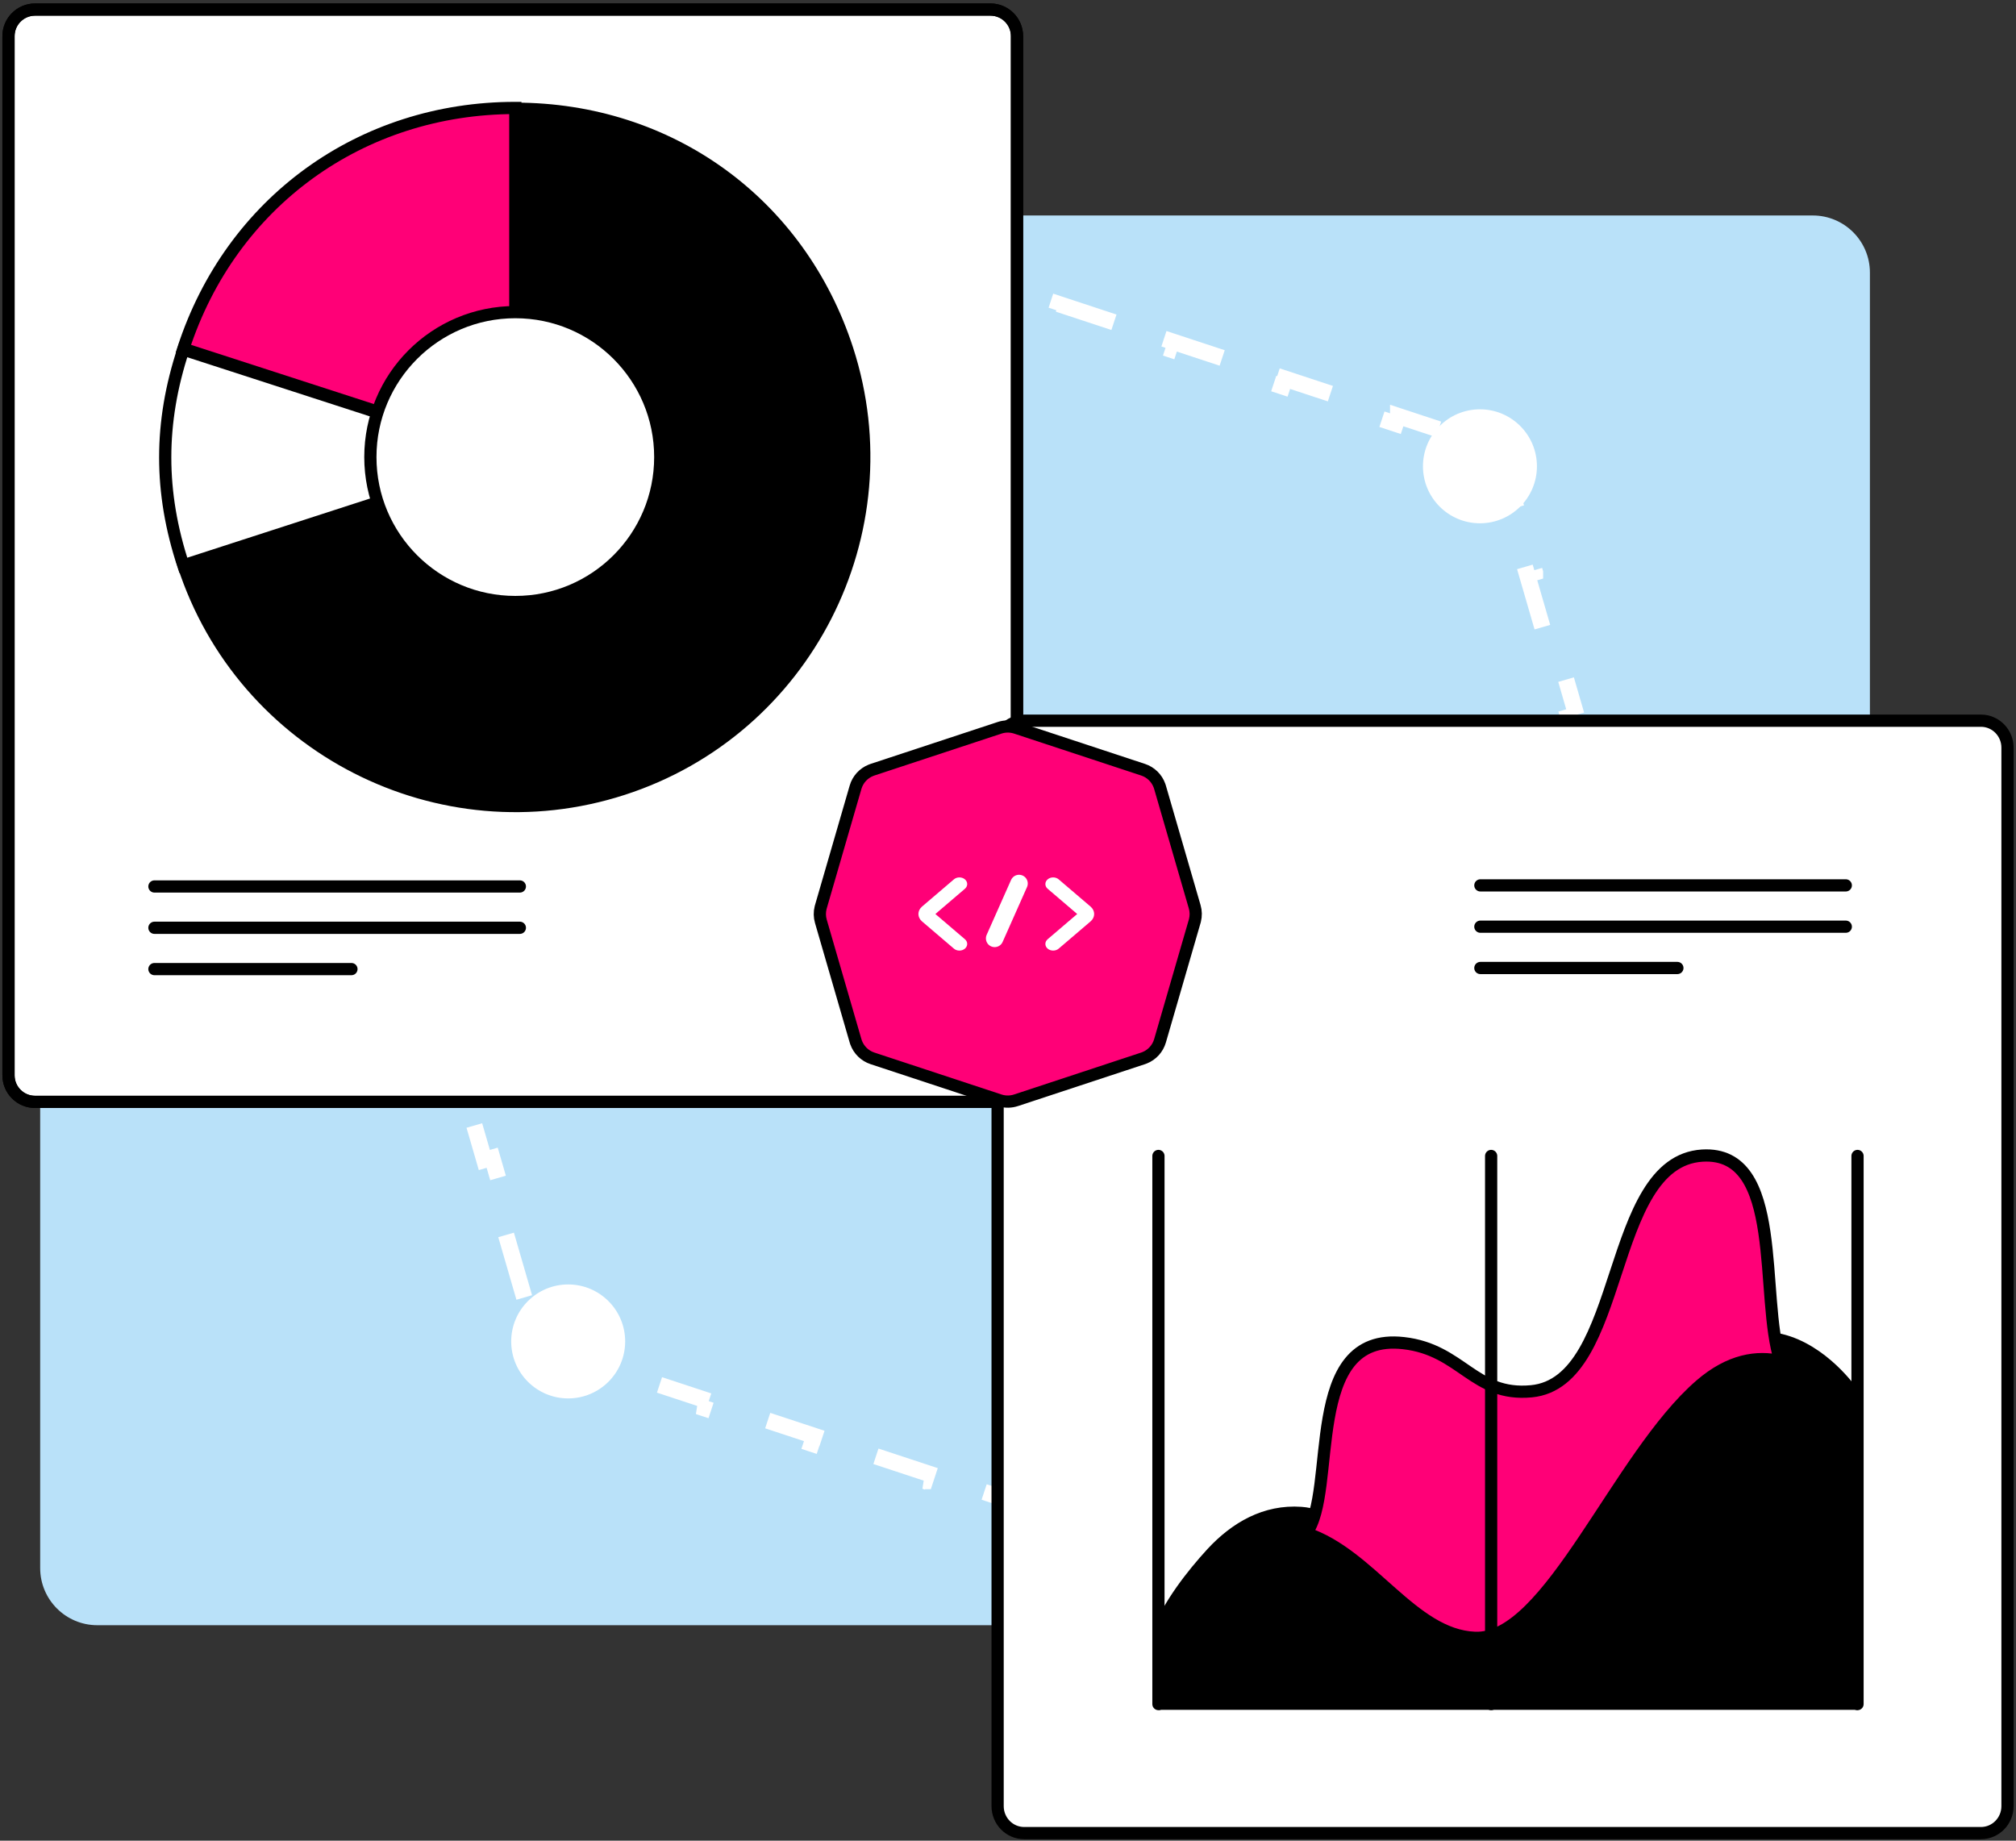 <svg width="552" height="504" viewBox="0 0 552 504" fill="none" xmlns="http://www.w3.org/2000/svg">
<rect x="0" y="0" width="552" height="504" fill="#333333" stroke="none"/>
<path d="M11 429.353C11 437.995 18.006 445 26.647 445L496.353 445C504.994 445 512 437.994 512 429.353L512 74.647C512 66.005 504.994 59 496.353 59L26.647 59C18.006 59 11 66.005 11 74.647L11 429.353Z" fill="#B9E1F9"/>
<path d="M437.262 215.228L442.919 234.723V234.724L440.778 235.345L443.607 245.092C443.934 246.218 443.954 247.409 443.668 248.544L443.607 248.77L440.778 258.517L442.919 259.139L437.262 278.633L435.121 278.012L429.465 297.507L431.604 298.127L425.948 317.622L423.808 317.001L418.15 336.496L420.291 337.117L414.634 356.61L412.494 355.99L409.665 365.737C409.096 367.697 407.657 369.276 405.776 370.027L405.395 370.166L397.642 372.724L398.34 374.84L382.834 379.954L382.136 377.838L366.631 382.951L367.329 385.068L351.823 390.182L351.126 388.065L335.62 393.18L336.318 395.297L320.812 400.41L320.115 398.294L304.609 403.408L305.308 405.524L289.803 410.639L289.104 408.522L281.352 411.079C280.093 411.494 278.741 411.52 277.471 411.157L277.218 411.079L269.465 408.522L268.767 410.639H268.766L253.26 405.524H253.261L253.959 403.408L238.454 398.294L237.756 400.41L222.25 395.297L222.949 393.18L207.443 388.065L206.745 390.182L191.239 385.068H191.24L191.938 382.951L176.433 377.838L175.734 379.954H175.733L160.229 374.84H160.229L160.928 372.724L153.175 370.166L152.793 370.027C150.912 369.276 149.473 367.697 148.904 365.737L146.075 355.99L143.935 356.61L138.277 337.116L140.419 336.496L134.762 317.001L132.62 317.622L126.964 298.127L129.104 297.507L123.447 278.013L121.307 278.633L115.649 259.138L117.791 258.517L114.962 248.77L114.9 248.544C114.634 247.485 114.634 246.377 114.9 245.318L114.962 245.092L117.791 235.345L115.649 234.724L121.307 215.228L123.447 215.85L129.104 196.355L126.964 195.734L132.62 176.238L132.621 176.239L134.762 176.86L140.419 157.366L138.277 156.745L143.935 137.25L146.075 137.872L148.904 128.124C149.473 126.165 150.912 124.586 152.793 123.835L153.175 123.696L160.928 121.139L160.229 119.022L160.229 119.021L175.733 113.907L175.734 113.908L176.433 116.024L191.938 110.91L191.24 108.794L191.239 108.793L206.745 103.68L207.443 105.797L222.949 100.683L222.251 98.565L222.25 98.564L237.756 93.451L238.454 95.568L253.959 90.454L253.261 88.337L268.767 83.223L269.465 85.34L277.217 82.783C278.475 82.368 279.828 82.342 281.099 82.705L281.352 82.783L289.104 85.34L289.802 83.223L305.307 88.337L304.609 90.454L320.115 95.568L320.812 93.451L336.318 98.564V98.565L335.62 100.683L351.126 105.797L351.823 103.68L367.329 108.793V108.794L366.631 110.91L382.136 116.024L382.834 113.908V113.907L398.34 119.021V119.022L397.642 121.139L405.395 123.696C407.332 124.335 408.857 125.831 409.54 127.737L409.665 128.124L412.494 137.872L414.634 137.25L420.291 156.744V156.745L418.15 157.366L423.808 176.86L425.948 176.239V176.238L431.604 195.734H431.605L429.465 196.355L435.121 215.85L437.262 215.228Z" stroke="white" stroke-width="4.458" stroke-dasharray="17.83 17.83"/>
<path d="M271.193 2.617C275.209 2.617 278.465 5.873 278.465 9.889V294.439C278.465 298.455 275.209 301.71 271.193 301.71H9.6C5.584 301.71 2.328 298.455 2.328 294.439V9.889C2.328 5.873 5.584 2.617 9.6 2.617H271.193Z" fill="white" stroke="black" stroke-width="3.344" stroke-miterlimit="10"/>
<mask id="mask0_293_2252" style="mask-type:alpha" maskUnits="userSpaceOnUse" x="0" y="0" width="281" height="304">
<path d="M271.193 2.617C275.209 2.617 278.465 5.873 278.465 9.889V294.439C278.465 298.455 275.209 301.71 271.193 301.71H9.6C5.584 301.71 2.328 298.455 2.328 294.439V9.889C2.328 5.873 5.584 2.617 9.6 2.617H271.193Z" fill="white" stroke="black" stroke-width="3.344" stroke-miterlimit="10"/>
</mask>
<g mask="url(#mask0_293_2252)">
<path d="M42.283 242.726H142.341" stroke="black" stroke-width="3.344" stroke-linecap="round"/>
<path d="M42.283 254.037H142.341" stroke="black" stroke-width="3.344" stroke-linecap="round"/>
<path d="M42.283 265.347H96.227" stroke="black" stroke-width="3.344" stroke-linecap="round"/>
</g>
<path d="M271.193 2.617C275.209 2.617 278.465 5.873 278.465 9.889V294.439C278.465 298.455 275.209 301.71 271.193 301.71H9.6C5.584 301.71 2.328 298.455 2.328 294.439V9.889C2.328 5.873 5.584 2.617 9.6 2.617H271.193Z" stroke="black" stroke-width="3.344" stroke-miterlimit="10"/>
<path d="M141.099 125.154L50.199 154.6C66.416 204.745 120.401 232.271 170.546 216.054C220.69 199.837 248.216 145.852 231.999 95.707C218.983 55.592 183.349 29.773 141.099 29.773V125.367V125.154Z" fill="black" stroke="black" stroke-width="3.344"/>
<path d="M141.099 125.154L50.199 95.707C43.585 115.765 43.585 134.756 50.199 154.814L141.099 125.367V125.154Z" fill="white" stroke="black" stroke-width="3.344"/>
<path d="M141.099 125.154V29.559C98.85 29.559 63.215 55.378 50.199 95.494L141.099 124.94V125.154Z" fill="#FF0077" stroke="black" stroke-width="3.344"/>
<path d="M141.099 164.842C163.018 164.842 180.788 147.073 180.788 125.154C180.788 103.234 163.018 85.465 141.099 85.465C119.179 85.465 101.41 103.234 101.41 125.154C101.41 147.073 119.179 164.842 141.099 164.842Z" fill="white" stroke="black" stroke-width="3.344"/>
<path d="M542.394 197.335C546.44 197.335 549.673 200.664 549.673 204.71V494.549C549.673 498.595 546.44 501.924 542.394 501.924H280.436C276.389 501.924 273.156 498.595 273.156 494.549V204.71C273.156 200.664 276.389 197.335 280.436 197.335H542.394Z" fill="white" stroke="black" stroke-width="3.344" stroke-miterlimit="10"/>
<path d="M405.338 242.426H505.396" stroke="black" stroke-width="3.344" stroke-linecap="round"/>
<path d="M405.338 253.737H505.396" stroke="black" stroke-width="3.344" stroke-linecap="round"/>
<path d="M405.338 265.048H459.282" stroke="black" stroke-width="3.344" stroke-linecap="round"/>
<path d="M317.191 446.769C320.165 439.335 326.212 431.405 331.862 425.259C338.306 418.32 346.434 413.562 356.248 414.256C362.294 414.652 368.341 418.915 373.099 422.582C382.021 429.422 391.933 442.11 403.829 442.606C424.15 443.498 442.786 393.042 465.585 373.415C473.614 366.476 481.148 365.386 487.492 366.873C499.189 369.648 507.02 381.048 507.02 381.048V458.764C507.02 463.026 507.02 466.496 507.02 466.496H317.191" fill="black"/>
<path d="M317.191 446.769C320.165 439.335 326.212 431.405 331.862 425.259C338.306 418.32 346.434 413.562 356.248 414.256C362.294 414.652 368.341 418.915 373.099 422.582C382.021 429.422 391.933 442.11 403.829 442.606C424.15 443.498 442.786 393.042 465.585 373.415C473.614 366.476 481.148 365.386 487.492 366.873C499.189 369.648 507.02 381.048 507.02 381.048V458.764C507.02 463.026 507.02 466.496 507.02 466.496H317.191" stroke="black" stroke-width="3.344"/>
<path d="M465.586 379.264C442.886 398.891 424.151 449.347 403.83 448.455C386.681 447.761 375.381 425.655 357.637 419.807C366.36 408.407 356.447 364.593 384.302 367.765C400.261 369.549 403.533 382.436 419.294 380.949C445.265 378.471 439.516 318.102 466.082 316.417C488.782 315.029 481.645 355.077 487.493 372.721C481.149 371.234 473.616 372.325 465.586 379.264Z" fill="#FF0077" stroke="black" stroke-width="3.344"/>
<path d="M317.191 466.595V316.516" stroke="black" stroke-width="3.344" stroke-linecap="round"/>
<path d="M408.289 466.595V316.516" stroke="black" stroke-width="3.344" stroke-linecap="round"/>
<path d="M508.607 466.595V316.516" stroke="black" stroke-width="3.344" stroke-linecap="round"/>
<path d="M273.698 199.278C275.063 198.828 276.53 198.799 277.907 199.193L278.182 199.278L312.991 210.758C315.093 211.451 316.747 213.074 317.487 215.142L317.623 215.561L327.117 248.28C327.472 249.501 327.494 250.794 327.184 252.024L327.117 252.269L317.623 284.988C317.006 287.113 315.445 288.824 313.405 289.639L312.991 289.79L278.182 301.271C276.817 301.721 275.35 301.75 273.973 301.356L273.698 301.271L238.889 289.79C236.788 289.097 235.133 287.475 234.393 285.408L234.257 284.988L224.763 252.269C224.408 251.048 224.386 249.755 224.696 248.525L224.763 248.28L234.257 215.561C234.873 213.436 236.435 211.724 238.475 210.91L238.889 210.758L273.698 199.278Z" fill="#FF0077" stroke="black" stroke-width="3.344"/>
<path fill-rule="evenodd" clip-rule="evenodd" d="M286.859 240.777C287.692 240.066 289.042 240.066 289.875 240.777L298.611 248.239C299.92 249.357 299.92 251.169 298.611 252.287L289.875 259.748C289.042 260.46 287.692 260.46 286.859 259.748C286.026 259.037 286.026 257.883 286.859 257.172L294.949 250.263L286.859 243.354C286.026 242.642 286.026 241.489 286.859 240.777Z" fill="white"/>
<path fill-rule="evenodd" clip-rule="evenodd" d="M264.205 240.777C263.372 240.066 262.022 240.066 261.189 240.777L252.453 248.239C251.144 249.357 251.144 251.169 252.453 252.287L261.189 259.748C262.022 260.46 263.372 260.46 264.205 259.748C265.038 259.037 265.038 257.883 264.205 257.172L256.116 250.263L264.205 243.354C265.038 242.642 265.038 241.489 264.205 240.777Z" fill="white"/>
<path d="M279.023 241.914L272.343 256.942" stroke="white" stroke-width="4.782" stroke-linecap="round"/>
<circle cx="405.224" cy="127.678" r="15.603" fill="white"/>
<circle cx="155.574" cy="367.299" r="15.603" fill="white"/>
</svg>
